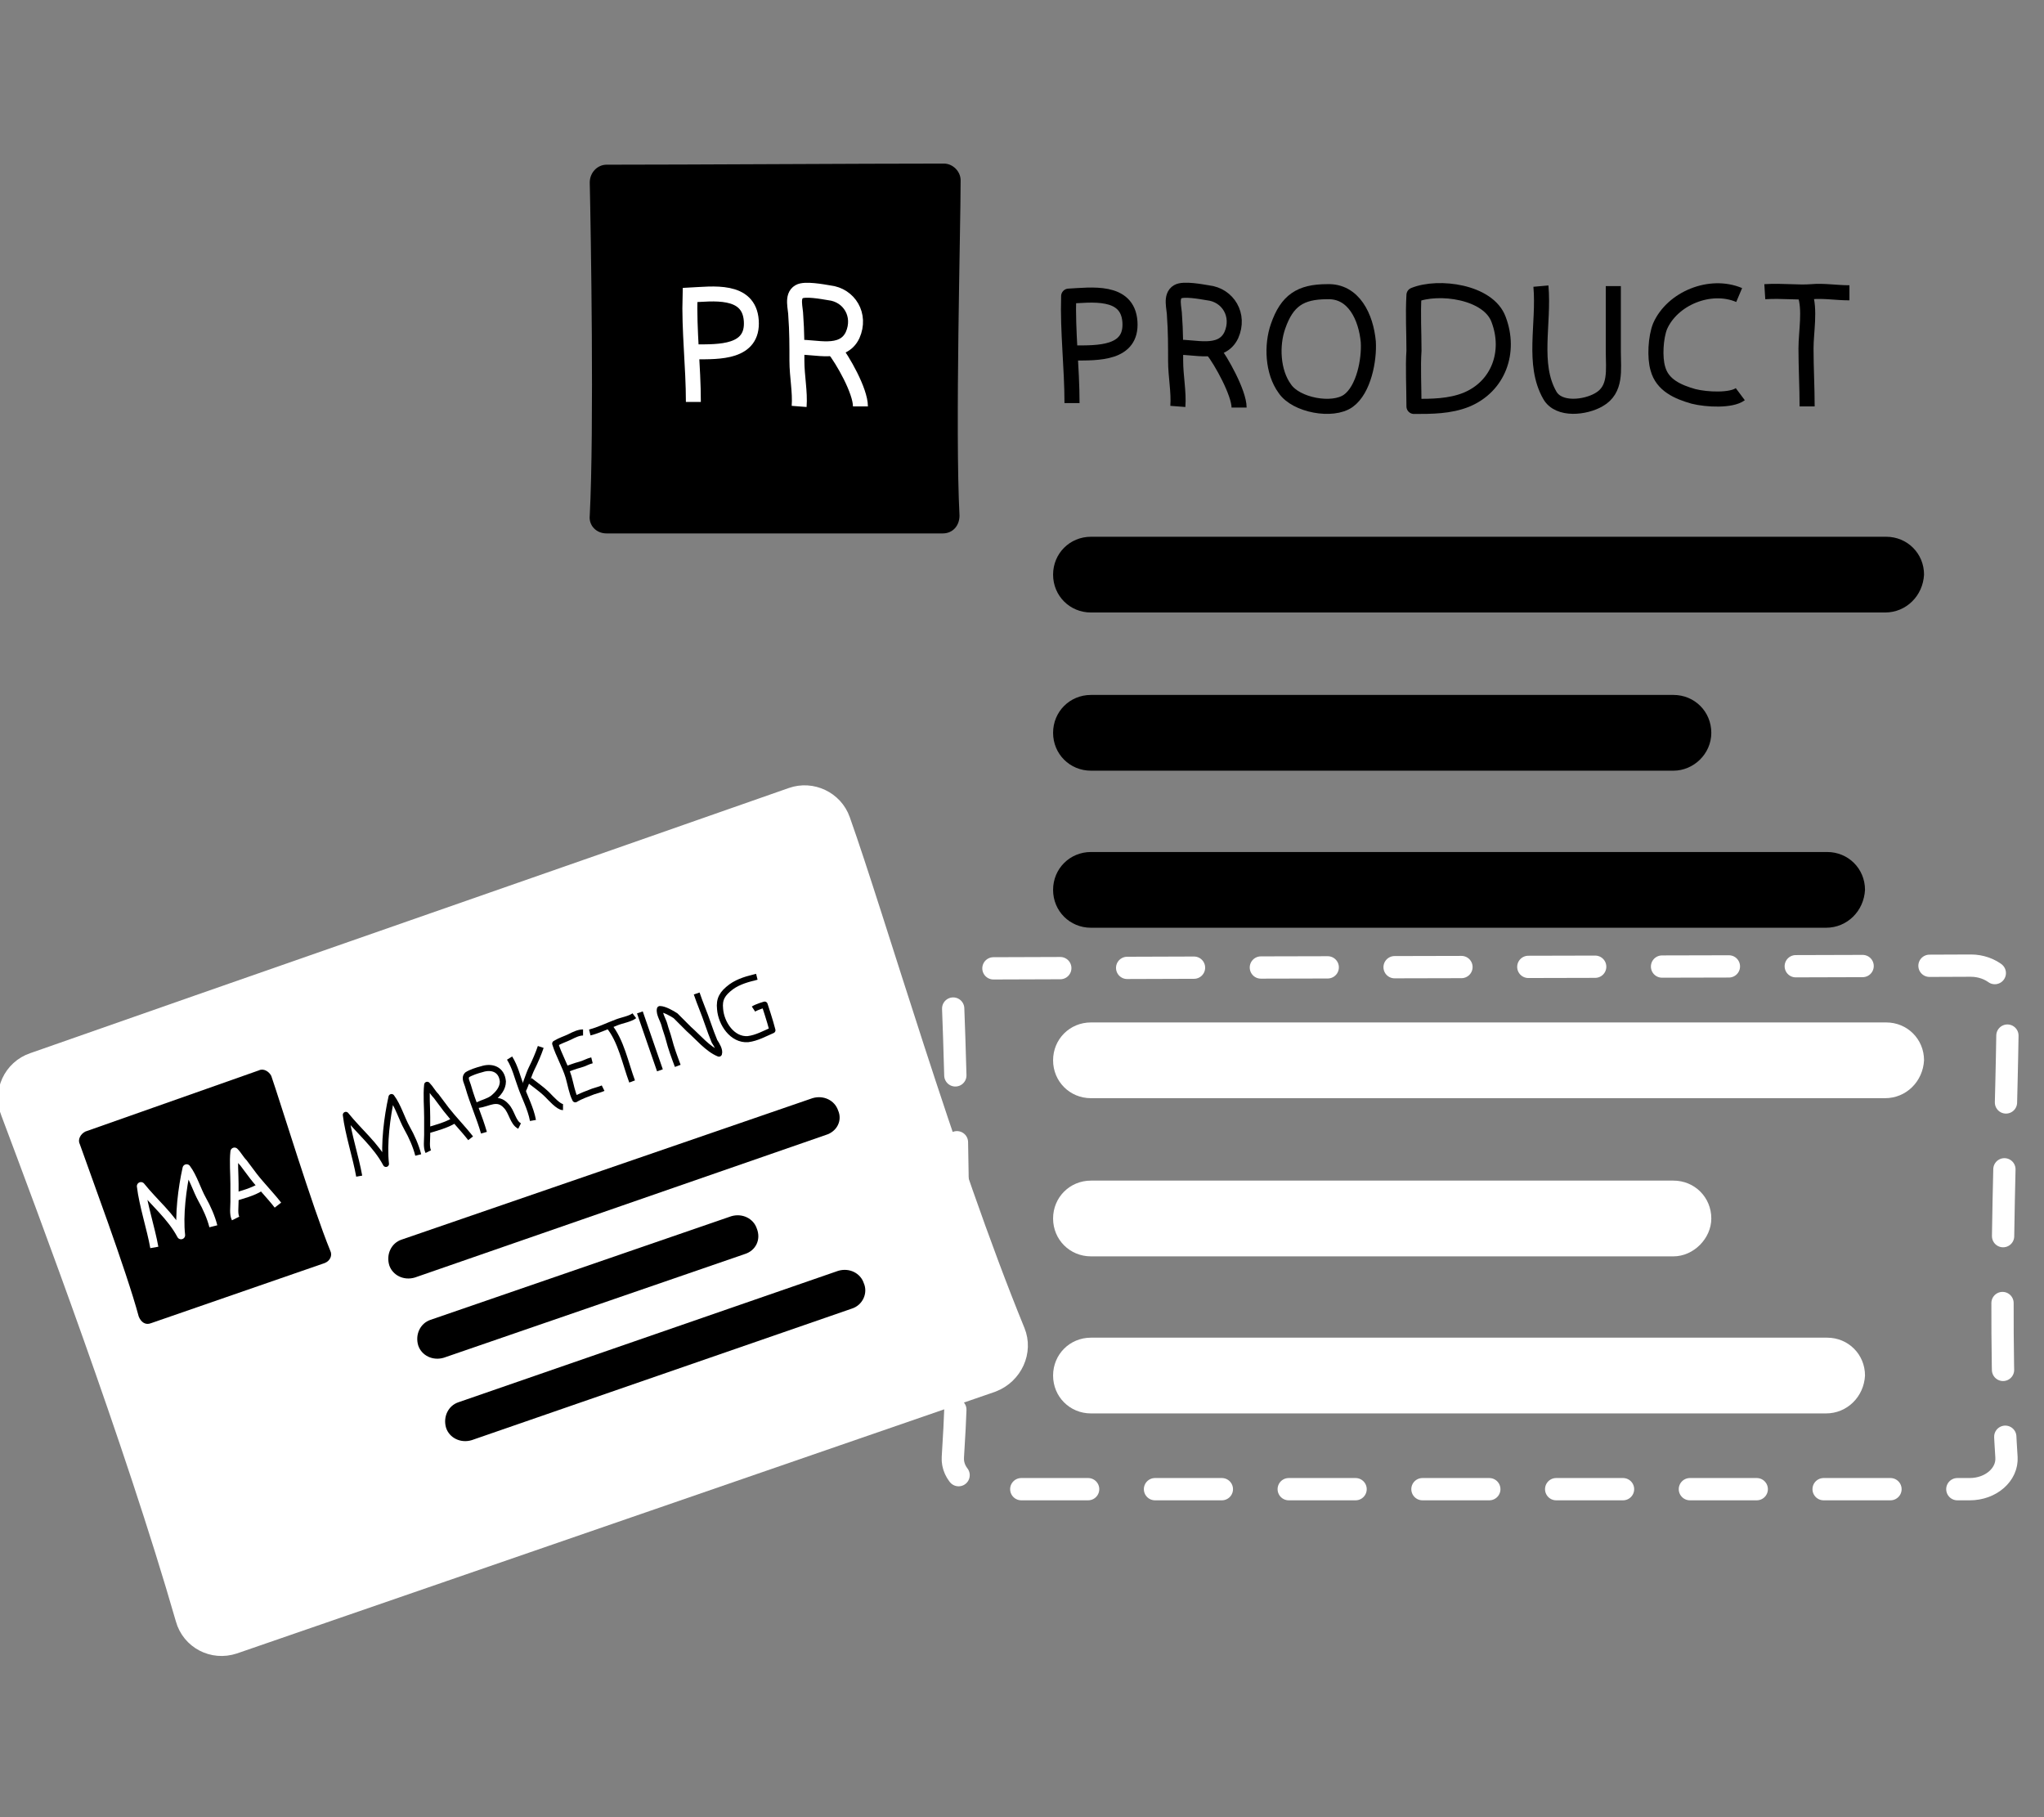 <svg width="225" height="200" viewBox="0 0 225 200" fill="none" xmlns="http://www.w3.org/2000/svg">
<rect x="0" y="0" width="225" height="200" fill="#808080" stroke="none"/>
<g clip-path="url(#clip0_7047_231057)">
<path d="M105.621 56.746C105.621 57.85 104.886 58.708 103.782 58.708H66.757C65.653 58.708 64.795 57.85 64.918 56.746C65.408 47.306 65.04 25.36 64.918 20.089C64.918 18.985 65.776 18.127 66.757 18.127C75.584 18.127 95.078 18.004 103.905 18.004C104.886 18.004 105.744 18.863 105.744 19.843C105.744 25.115 105.131 47.428 105.621 56.746Z" fill="black"/>
<path d="M207.504 67.412H120.09C117.761 67.412 115.922 65.573 115.922 63.244C115.922 60.915 117.761 59.076 120.09 59.076H207.627C209.956 59.076 211.795 60.915 211.795 63.244C211.673 65.573 209.834 67.412 207.504 67.412Z" fill="black"/>
<path d="M184.21 84.822H120.09C117.761 84.822 115.922 82.983 115.922 80.653C115.922 78.324 117.761 76.485 120.09 76.485H184.21C186.539 76.485 188.378 78.324 188.378 80.653C188.378 82.983 186.417 84.822 184.21 84.822Z" fill="black"/>
<path d="M201.006 102.108H120.09C117.761 102.108 115.922 100.269 115.922 97.94C115.922 95.611 117.761 93.772 120.09 93.772H201.129C203.458 93.772 205.297 95.611 205.297 97.94C205.175 100.269 203.336 102.108 201.006 102.108Z" fill="black"/>
<path d="M207.504 120.867H120.09C117.761 120.867 115.922 119.028 115.922 116.698C115.922 114.369 117.761 112.53 120.09 112.53H207.627C209.956 112.53 211.795 114.369 211.795 116.698C211.673 119.028 209.834 120.867 207.504 120.867Z" fill="white"/>
<path d="M184.21 138.276H120.09C117.761 138.276 115.922 136.437 115.922 134.107C115.922 131.778 117.761 129.939 120.09 129.939H184.21C186.539 129.939 188.378 131.778 188.378 134.107C188.378 136.314 186.417 138.276 184.21 138.276Z" fill="white"/>
<path d="M201.006 155.562H120.09C117.761 155.562 115.922 153.723 115.922 151.394C115.922 149.064 117.761 147.225 120.09 147.225H201.129C203.458 147.225 205.297 149.064 205.297 151.394C205.175 153.723 203.336 155.562 201.006 155.562Z" fill="white"/>
<path d="M118.005 44.364C118.005 40.441 117.514 36.517 117.637 32.594C120.089 32.471 124.135 31.858 124.38 35.414C124.626 38.969 120.824 38.847 118.25 38.847" stroke="black" stroke-width="1.66" stroke-miterlimit="10" stroke-linejoin="round"/>
<path d="M129.656 44.731C129.778 43.138 129.411 41.421 129.411 39.705C129.411 38.111 129.411 36.395 129.288 34.801C129.288 33.943 128.798 32.594 129.656 32.104C130.269 31.736 132.23 32.104 132.966 32.226C135.173 32.471 136.521 34.678 135.541 36.885C134.437 39.214 131.372 38.111 129.656 38.234" stroke="black" stroke-width="1.66" stroke-miterlimit="10" stroke-linejoin="round"/>
<path d="M133.453 38.478C134.434 39.705 136.396 43.26 136.396 44.854" stroke="black" stroke-width="1.66" stroke-miterlimit="10" stroke-linejoin="round"/>
<path d="M76.325 44.241C76.325 40.318 75.835 36.395 75.957 32.471C78.409 32.349 82.455 31.736 82.7 35.291C82.945 38.847 79.145 38.724 76.57 38.724" stroke="white" stroke-width="1.645" stroke-miterlimit="10"/>
<path d="M87.968 44.731C88.091 43.138 87.723 41.421 87.723 39.705C87.723 38.111 87.723 36.395 87.6 34.801C87.6 33.943 87.11 32.594 87.968 32.104C88.581 31.736 90.543 32.104 91.278 32.226C93.485 32.471 94.834 34.678 93.853 36.885C92.75 39.214 89.685 38.111 87.968 38.234" stroke="white" stroke-width="1.645" stroke-miterlimit="10"/>
<path d="M91.773 38.356C92.754 39.583 94.716 43.015 94.716 44.732" stroke="white" stroke-width="1.645" stroke-miterlimit="10"/>
<path d="M146.084 32.104C143.142 32.104 141.67 33.085 140.69 35.904C139.954 37.989 140.077 40.931 141.425 42.77C142.651 44.609 146.697 45.345 148.413 44.119C150.13 42.893 150.743 39.582 150.62 37.621C150.375 34.924 149.026 31.981 146.084 32.104Z" stroke="black" stroke-width="1.66" stroke-miterlimit="10" stroke-linejoin="round"/>
<path d="M155.648 32.471C158.345 31.368 163.862 32.103 164.966 35.169C166.314 38.724 164.966 42.525 161.41 43.996C159.571 44.731 157.61 44.731 155.648 44.731C155.648 42.647 155.526 40.318 155.648 38.601C155.648 36.395 155.526 34.678 155.648 32.471Z" stroke="black" stroke-width="1.66" stroke-miterlimit="10" stroke-linejoin="round"/>
<path d="M169.622 31.49C169.99 35.659 168.641 40.072 170.603 43.505C171.584 45.221 174.526 44.854 175.998 43.995C177.959 42.892 177.591 40.685 177.591 38.724C177.591 36.517 177.591 33.697 177.591 31.49" stroke="black" stroke-width="1.66" stroke-miterlimit="10" stroke-linejoin="round"/>
<path d="M191.445 32.471C188.257 31.122 184.089 32.839 182.74 35.904C182.25 37.13 182.127 39.337 182.495 40.563C182.986 42.402 184.702 43.137 186.418 43.628C187.89 43.996 190.587 44.118 191.568 43.383" stroke="black" stroke-width="1.66" stroke-miterlimit="10" stroke-linejoin="round"/>
<path d="M194.266 32.104C196.227 31.981 197.944 32.226 199.415 32.104C200.763 31.981 202.112 32.226 203.583 32.226" stroke="black" stroke-width="1.66" stroke-miterlimit="10" stroke-linejoin="round"/>
<path d="M198.68 32.349C199.293 34.065 198.802 36.517 198.802 38.356C198.802 40.44 198.925 42.647 198.925 44.731" stroke="black" stroke-width="1.66" stroke-miterlimit="10" stroke-linejoin="round"/>
<path d="M220.869 160.379C220.992 162.291 219.153 163.899 216.823 163.899H108.934C106.605 163.899 104.766 162.291 104.889 160.379C105.992 143.786 105.256 119.551 104.889 109.998C104.766 108.086 106.605 106.578 108.934 106.578C127.815 106.478 198.188 106.377 216.946 106.277C219.153 106.277 220.992 107.785 220.992 109.596C221.114 118.948 219.766 143.786 220.869 160.379Z" stroke="white" stroke-width="2.452" stroke-miterlimit="10" stroke-linecap="round" stroke-dasharray="7.36 7.36"/>
<path d="M111.632 146.612C112.49 148.697 111.387 151.149 109.18 152.007L25.689 180.818C23.482 181.554 21.153 180.328 20.54 178.121C14.9 158.505 5.337 133.126 1.291 122.338C0.433 120.253 1.536 117.801 3.743 117.066C21.52 110.813 69.457 94.139 87.234 87.887C89.319 87.151 91.648 88.255 92.383 90.339C96.184 101.005 103.908 127.732 111.632 146.612Z" fill="white" stroke="white" stroke-width="2.452" stroke-miterlimit="10"/>
<path d="M36.358 137.662C36.604 138.153 36.358 138.766 35.745 139.011L16.62 145.632C16.007 145.877 15.516 145.509 15.271 144.896C13.923 139.869 9.754 128.713 8.773 125.893C8.528 125.402 8.896 124.789 9.386 124.544C13.923 122.95 23.976 119.395 28.512 117.801C29.003 117.556 29.616 117.924 29.861 118.414C30.841 121.234 34.397 132.881 36.358 137.662Z" fill="black"/>
<path d="M39.541 129.448C39.174 127.364 38.316 124.789 38.07 122.705C39.541 124.544 41.38 126.015 42.484 128.1C42.239 125.893 42.606 122.95 43.097 120.744C43.833 121.724 44.2 123.073 44.813 124.176C45.304 125.035 45.794 126.138 46.039 127.119" stroke="black" stroke-width="0.67" stroke-miterlimit="10" stroke-linejoin="round"/>
<path d="M47.146 126.751C46.901 126.261 47.023 125.525 47.023 124.912C47.023 124.299 47.023 123.686 47.023 122.95C47.023 121.847 46.901 120.498 47.023 119.395C47.391 119.763 47.636 120.253 48.004 120.621C48.372 121.111 48.74 121.602 49.107 122.092C49.966 123.196 50.947 124.176 51.805 125.28" stroke="black" stroke-width="0.67" stroke-miterlimit="10" stroke-linejoin="round"/>
<path d="M49.966 123.318C49.23 123.809 47.882 124.177 47.023 124.422" stroke="black" stroke-width="0.67" stroke-miterlimit="10" stroke-linejoin="round"/>
<path d="M16.987 137.294C16.619 135.21 15.761 132.636 15.516 130.551C16.987 132.39 18.826 133.862 19.929 135.946C19.684 133.739 20.052 130.797 20.542 128.59C21.278 129.571 21.646 130.919 22.259 132.023C22.749 132.881 23.239 133.984 23.485 134.965" stroke="white" stroke-width="0.899" stroke-miterlimit="10" stroke-linejoin="round"/>
<path d="M25.935 134.107C25.69 133.617 25.812 132.881 25.812 132.268C25.812 131.655 25.812 131.042 25.812 130.306C25.812 129.203 25.69 127.854 25.812 126.751C26.18 127.119 26.425 127.609 26.793 127.977C27.161 128.467 27.529 128.958 27.896 129.448C28.755 130.552 29.735 131.532 30.594 132.636" stroke="white" stroke-width="0.899" stroke-miterlimit="10" stroke-linejoin="round"/>
<path d="M28.63 130.674C27.894 131.165 26.546 131.533 25.688 131.778" stroke="white" stroke-width="0.899" stroke-miterlimit="10" stroke-linejoin="round"/>
<path d="M53.272 124.667C52.781 122.951 52.046 121.357 51.555 119.64C51.433 119.15 51.065 118.66 51.433 118.292C51.8 118.047 52.536 117.801 53.026 117.679C54.13 117.311 55.233 117.679 55.356 119.027C55.356 119.763 54.865 120.376 54.252 120.866C53.762 121.234 53.149 121.357 52.659 121.602C53.762 121.479 54.743 120.621 55.724 121.725C56.337 122.338 56.459 123.564 57.195 123.931" stroke="black" stroke-width="0.67" stroke-miterlimit="10" stroke-linejoin="round"/>
<path d="M56.094 116.453C56.707 117.433 56.952 118.537 57.32 119.518C57.688 120.621 58.423 121.97 58.668 123.318" stroke="black" stroke-width="0.67" stroke-miterlimit="10" stroke-linejoin="round"/>
<path d="M57.562 120.008C57.93 119.272 58.175 118.292 58.543 117.556C58.911 116.82 59.279 115.962 59.524 115.227" stroke="black" stroke-width="0.67" stroke-miterlimit="10" stroke-linejoin="round"/>
<path d="M58.297 118.905C58.91 119.395 59.645 119.886 60.258 120.499C60.626 120.866 61.484 121.847 61.975 121.847" stroke="black" stroke-width="0.67" stroke-miterlimit="10" stroke-linejoin="round"/>
<path d="M62.344 117.679C62.712 117.556 63.325 117.311 63.815 117.188C64.305 117.066 64.673 116.82 65.164 116.698" stroke="black" stroke-width="0.67" stroke-miterlimit="10" stroke-linejoin="round"/>
<path d="M64.182 113.633C63.692 113.633 63.201 113.878 62.711 114.123C62.221 114.368 61.73 114.491 61.117 114.859C61.485 116.085 62.221 117.311 62.588 118.537C62.834 119.395 62.956 120.253 63.324 120.989C63.937 120.621 64.673 120.376 65.286 120.131C65.653 120.008 66.144 119.885 66.389 119.763" stroke="black" stroke-width="0.67" stroke-miterlimit="10" stroke-linejoin="round"/>
<path d="M64.922 113.633C65.903 113.388 66.883 112.897 67.864 112.53C68.477 112.284 69.335 112.162 69.826 111.794" stroke="black" stroke-width="0.67" stroke-miterlimit="10" stroke-linejoin="round"/>
<path d="M67.008 112.897C68.356 114.491 68.847 117.065 69.582 119.027" stroke="black" stroke-width="0.67" stroke-miterlimit="10" stroke-linejoin="round"/>
<path d="M70.438 111.426C71.173 113.51 71.909 115.717 72.644 117.801" stroke="black" stroke-width="0.67" stroke-miterlimit="10" stroke-linejoin="round"/>
<path d="M74.606 117.311C74.238 116.33 73.871 115.349 73.625 114.368C73.503 113.878 73.257 113.265 73.135 112.775C73.012 112.284 72.522 111.549 72.644 111.058C73.135 111.058 73.993 111.549 74.361 111.794C74.851 112.284 75.342 112.775 75.832 113.265C76.813 114.123 77.916 115.472 79.142 115.962C79.265 115.594 78.897 114.981 78.652 114.614C78.407 114.001 78.162 113.388 77.916 112.652C77.549 111.549 77.058 110.445 76.69 109.342" stroke="black" stroke-width="0.67" stroke-miterlimit="10" stroke-linejoin="round"/>
<path d="M82.943 111.058C83.311 110.813 84.169 110.568 84.169 110.568C84.169 110.568 84.782 112.407 85.027 113.388C84.169 113.756 83.311 114.246 82.33 114.369C80.614 114.491 79.388 112.652 79.265 111.058C79.142 109.955 79.51 109.342 80.491 108.606C81.349 107.993 82.33 107.748 83.311 107.503" stroke="black" stroke-width="0.67" stroke-miterlimit="10" stroke-linejoin="round"/>
<path d="M90.909 124.912L45.669 140.605C44.443 140.973 43.217 140.36 42.849 139.256C42.481 138.03 43.094 136.804 44.198 136.436L89.437 120.866C90.663 120.498 91.889 121.111 92.257 122.215C92.748 123.318 92.135 124.544 90.909 124.912Z" fill="black"/>
<path d="M81.959 138.03L48.856 149.432C47.63 149.8 46.404 149.187 46.037 148.083C45.669 146.857 46.282 145.631 47.385 145.264L80.487 133.862C81.713 133.494 82.939 134.107 83.307 135.21C83.798 136.436 83.185 137.662 81.959 138.03Z" fill="black"/>
<path d="M93.734 144.038L51.927 158.504C50.701 158.872 49.475 158.259 49.107 157.156C48.739 155.93 49.352 154.704 50.456 154.336L92.262 139.869C93.488 139.501 94.714 140.114 95.082 141.218C95.573 142.321 94.96 143.67 93.734 144.038Z" fill="black"/>
</g>
<defs>
<clipPath id="clip0_7047_231057">
<rect width="225" height="200" fill="white" transform="translate(0 0.004)"/>
</clipPath>
</defs>
</svg>
